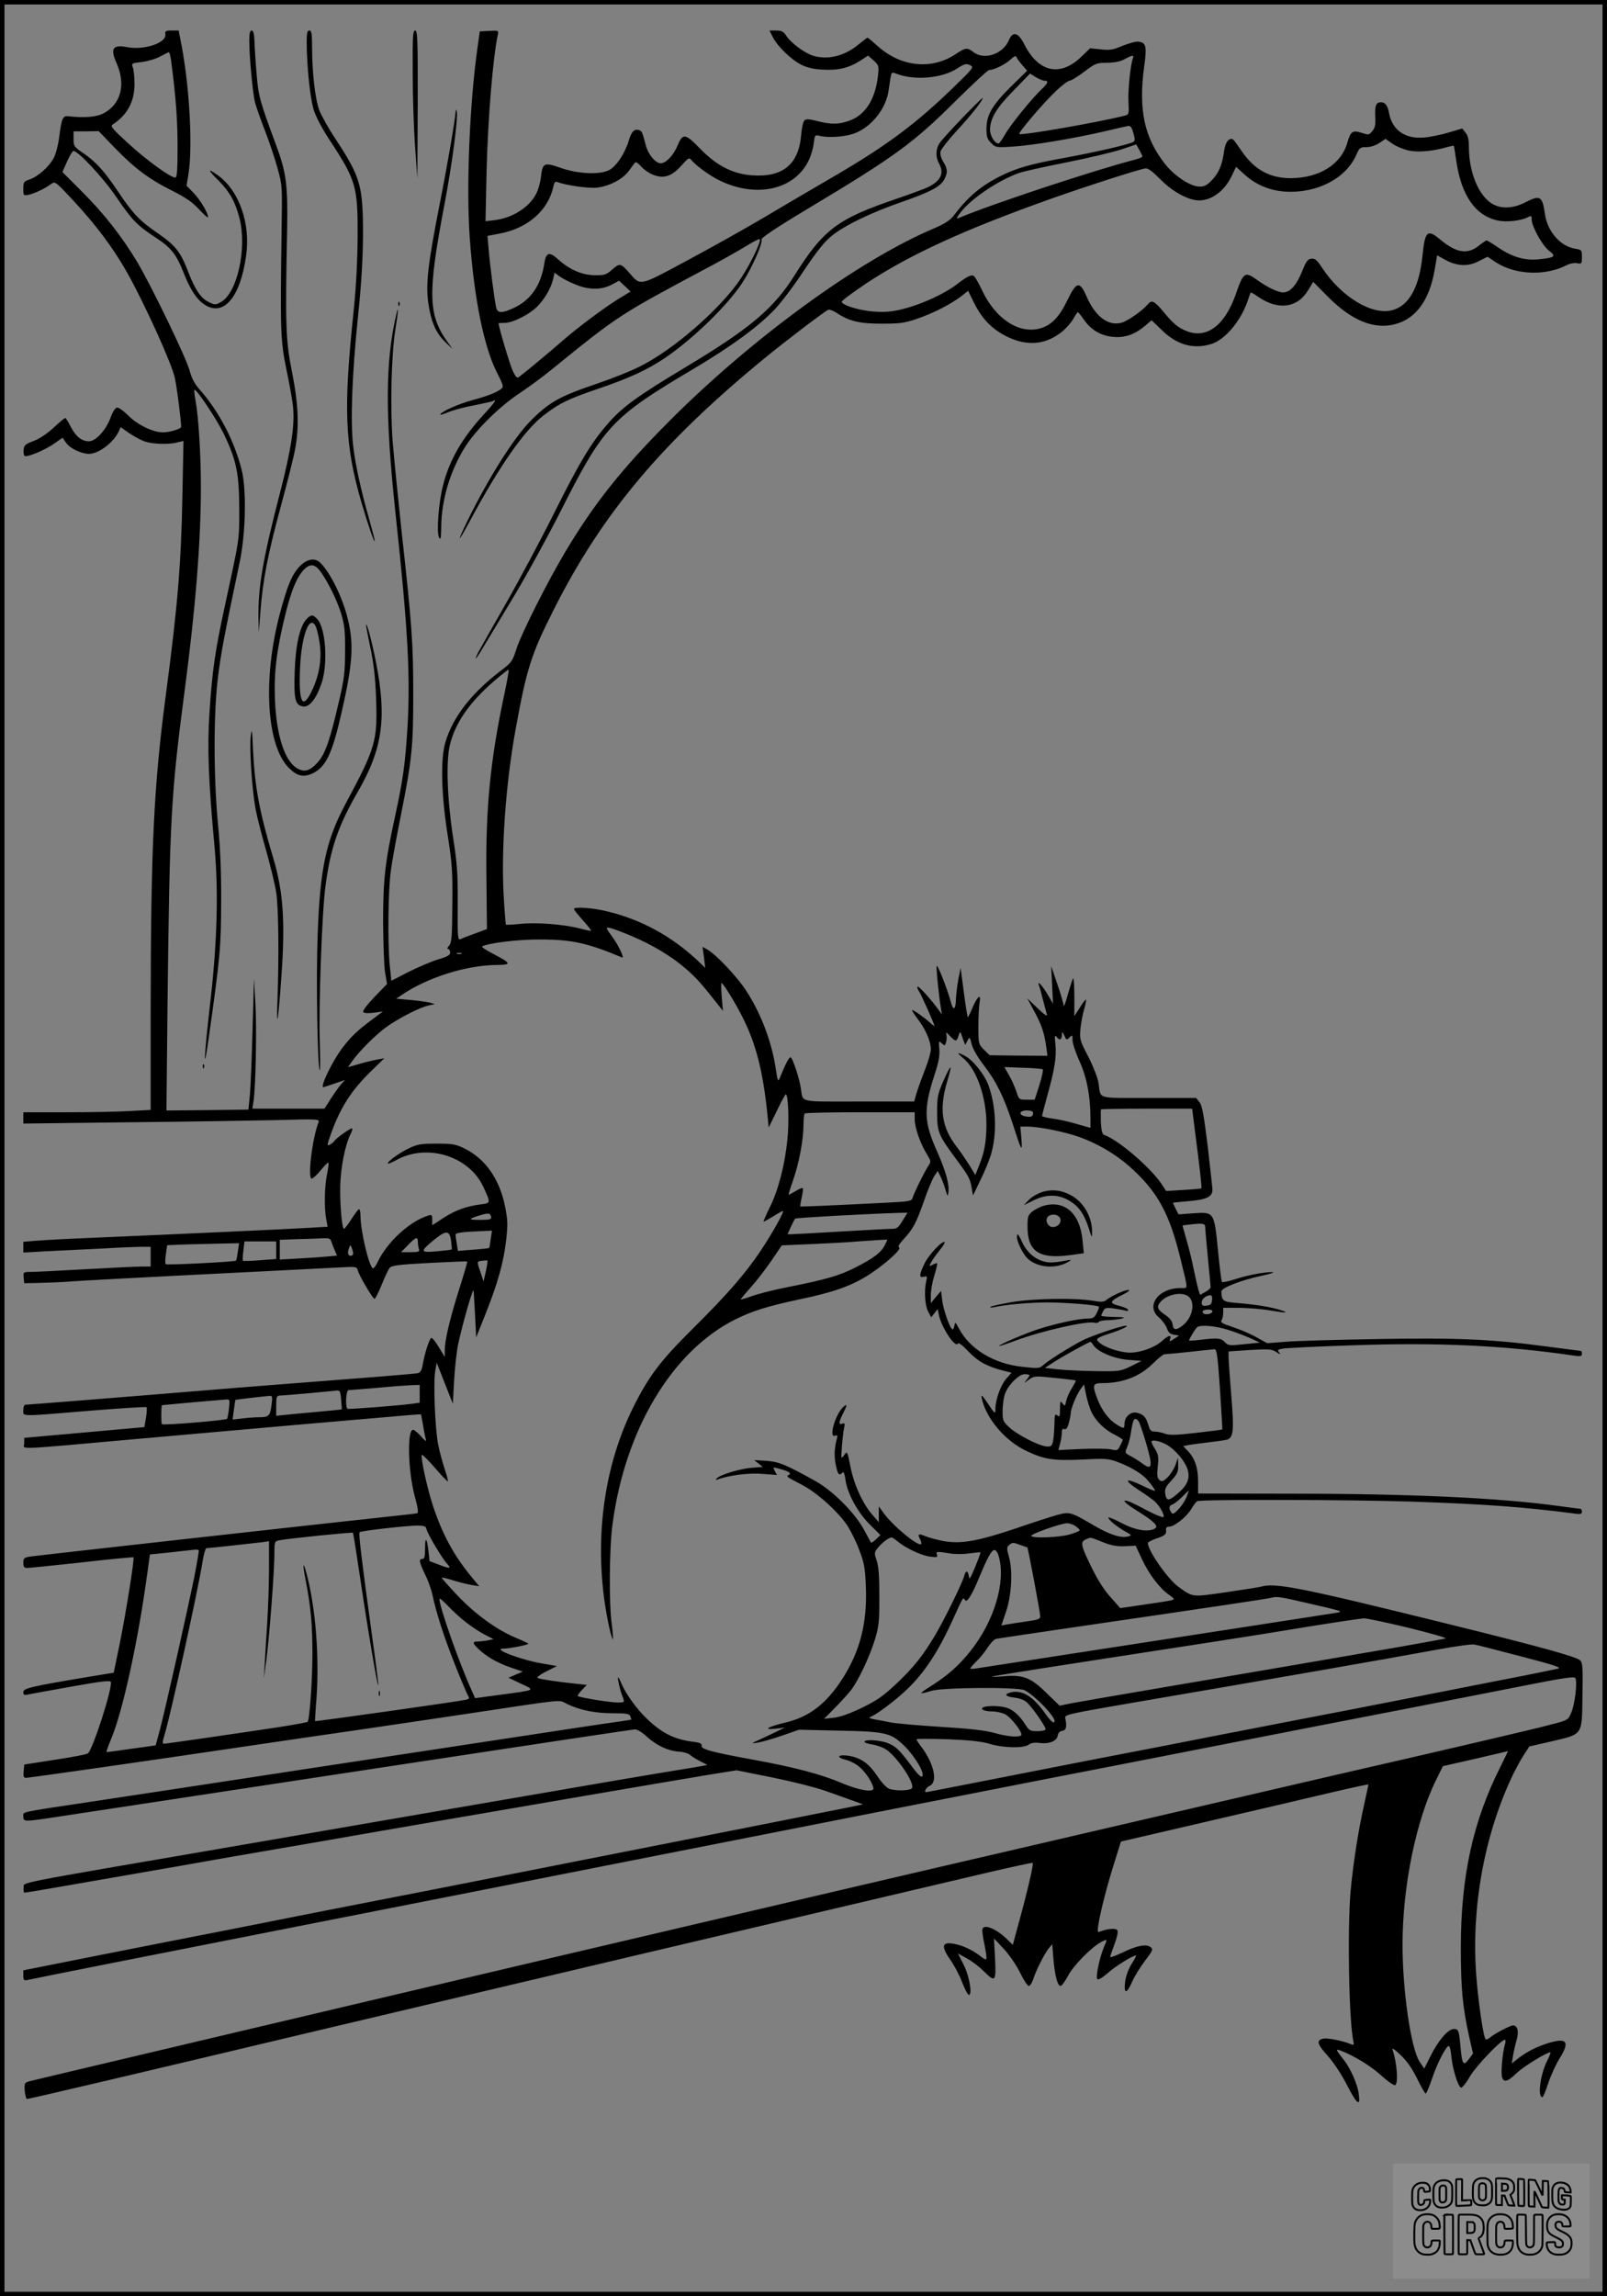 <?xml version="1.0" encoding="UTF-8"?>
<svg xmlns="http://www.w3.org/2000/svg" version="1.0" width="896pt" height="1280pt" viewBox="0 0 896 1280" preserveAspectRatio="xMidYMid meet">
  <rect x="0" y="0" width="896" height="1280" fill="#808080" stroke="none"/>
  <g transform="translate(0.00 0.00) scale(1)">
    <g transform="translate(0,1280) scale(0.1,-0.1)" fill="#000000" stroke="none">
      <path d="M922 12608 c7 -47 -119 -89 -212 -71 -81 16 -97 -7 -60 -89 53 -120 24 -229 -73 -280 -40 -21 -109 -26 -196 -16 -30 4 -37 -10 -50 -109 -5 -45 -19 -99 -30 -121 -25 -49 -88 -106 -135 -122 -33 -11 -36 -14 -36 -52 0 -39 0 -40 33 -33 33 8 86 33 123 60 21 15 25 12 120 -90 127 -136 226 -268 302 -403 98 -174 251 -512 267 -589 12 -57 35 -238 35 -272 0 -12 -63 -31 -102 -31 -54 0 -140 41 -191 92 -27 27 -56 48 -65 46 -10 -2 -25 -26 -36 -57 -24 -67 -82 -131 -120 -131 -40 0 -74 27 -102 82 -13 26 -27 48 -30 48 -4 0 -33 -24 -65 -54 -36 -33 -79 -62 -111 -74 -44 -16 -54 -24 -56 -47 -2 -15 0 -31 5 -36 11 -11 117 33 169 71 l43 30 20 -29 c22 -31 85 -61 127 -61 54 0 138 63 167 127 l10 22 48 -34 c27 -18 66 -39 86 -46 45 -15 134 -18 182 -5 l34 8 -6 -308 c-7 -375 -26 -607 -92 -1105 -68 -512 -84 -851 -85 -1775 l0 -541 -112 -6 c-62 -4 -222 -7 -355 -7 l-243 0 0 -31 0 -32 573 7 c314 3 686 9 826 12 247 7 254 6 247 -12 -35 -89 -62 -314 -38 -314 6 0 28 20 49 45 20 25 40 45 43 45 4 0 1 -28 -6 -62 -15 -70 -17 -191 -5 -255 l8 -41 -101 -6 c-97 -6 -722 -35 -1216 -56 -129 -5 -268 -13 -307 -16 l-73 -6 0 -30 0 -30 123 7 c67 3 205 10 307 15 102 6 206 10 233 10 l47 0 0 -55 0 -55 -52 0 c-29 0 -170 -7 -313 -15 -143 -8 -279 -15 -303 -15 -42 0 -43 -1 -40 -32 l3 -31 90 2 c50 1 115 4 145 6 51 5 390 23 1130 60 162 8 339 17 392 20 94 5 97 5 103 -17 9 -32 84 -158 93 -158 5 0 22 35 40 78 17 43 37 85 44 94 11 14 49 19 222 28 114 6 210 10 211 8 2 -2 -19 -73 -46 -158 -53 -170 -79 -279 -79 -337 l0 -37 -33 54 c-17 29 -36 53 -42 52 -10 -1 -38 -87 -49 -154 -5 -28 -13 -39 -29 -43 -12 -2 -173 -16 -357 -30 -184 -14 -472 -37 -640 -50 -729 -60 -1173 -95 -1186 -95 -9 0 -14 -11 -14 -30 0 -37 -29 -37 368 -4 173 14 316 23 319 20 3 -3 2 -29 -3 -58 l-9 -53 -335 -30 -335 -30 0 -30 c0 -36 -78 -39 640 25 303 27 710 63 905 80 195 17 425 37 510 44 85 8 156 13 157 12 1 -1 6 -28 12 -61 5 -33 12 -69 16 -80 4 -13 -6 -6 -27 18 -18 20 -38 37 -45 37 -34 0 -28 -233 10 -373 17 -60 21 -90 13 -92 -6 -2 -58 -8 -116 -14 -392 -42 -1971 -218 -2037 -227 -39 -6 -43 -9 -43 -35 0 -23 4 -29 23 -29 12 0 149 14 305 31 155 18 284 30 286 28 7 -6 -42 -310 -77 -484 l-33 -159 -134 -22 c-330 -55 -370 -65 -370 -86 0 -16 5 -19 29 -13 15 3 124 23 242 44 167 30 215 35 217 25 9 -36 -98 -368 -127 -397 -6 -6 -88 -22 -183 -36 l-173 -27 -3 -37 c-3 -29 0 -37 13 -37 18 0 676 94 1195 171 184 27 474 70 643 94 170 25 456 67 635 94 552 83 493 77 543 53 72 -35 158 -52 255 -52 75 0 93 -3 98 -16 3 -9 6 -17 6 -19 0 -1 -24 -5 -52 -9 -29 -4 -154 -22 -278 -41 -124 -19 -538 -82 -920 -140 -382 -58 -798 -121 -925 -141 -289 -44 -472 -72 -850 -129 -399 -60 -365 -53 -365 -81 0 -30 2 -30 205 1 284 43 725 110 1967 299 670 102 1227 186 1239 186 12 0 42 -18 66 -41 54 -49 118 -79 178 -83 24 -1 52 -9 62 -18 10 -9 36 -25 58 -36 l39 -20 -29 -6 c-17 -3 -84 -15 -150 -25 -141 -23 -494 -83 -1095 -187 -530 -91 -886 -153 -1385 -239 -1252 -215 -1149 -195 -1153 -227 -2 -16 0 -28 5 -28 5 0 74 11 153 25 80 14 287 50 460 80 173 30 392 68 485 85 94 16 339 59 545 94 206 36 481 84 610 106 428 74 1402 241 1561 267 l156 25 204 -41 c112 -23 242 -56 289 -73 47 -16 114 -41 149 -53 l63 -23 -53 -11 c-262 -53 -1868 -370 -2254 -446 -269 -53 -569 -111 -665 -130 -96 -19 -335 -66 -530 -105 -195 -38 -541 -106 -768 -151 l-412 -82 0 -29 c0 -26 3 -29 23 -25 28 7 744 149 1522 302 325 64 1260 248 2080 410 820 162 1747 344 2060 405 314 61 786 153 1050 205 264 52 701 137 970 189 270 53 591 115 715 140 167 33 227 41 233 33 13 -19 -2 -146 -22 -193 -21 -46 -10 -41 -176 -83 -85 -21 -579 -137 -860 -201 -155 -35 -687 -159 -1665 -386 -201 -47 -421 -98 -490 -114 -275 -63 -1565 -365 -2505 -586 -385 -91 -842 -198 -1015 -239 -173 -41 -497 -117 -720 -170 -223 -53 -567 -134 -765 -181 -198 -47 -376 -89 -395 -94 -34 -9 -35 -10 -32 -55 2 -25 8 -45 13 -45 12 0 612 141 1569 369 162 38 468 111 680 161 212 50 450 106 530 125 218 52 1037 245 1740 410 344 81 728 171 854 201 126 29 231 52 234 50 6 -6 -30 -160 -75 -324 l-36 -133 -36 35 c-58 55 -124 82 -133 54 -3 -7 1 -40 8 -73 7 -33 13 -70 14 -82 0 -22 -2 -21 -46 12 -25 19 -70 42 -100 51 -100 29 -116 6 -55 -81 22 -31 52 -88 66 -126 15 -38 31 -69 37 -69 21 0 2 109 -30 170 l-31 61 49 -27 c28 -15 70 -47 94 -71 66 -65 70 -61 64 70 l-6 112 57 -61 c31 -34 71 -93 90 -133 19 -39 40 -71 47 -71 7 0 18 17 25 38 16 50 62 141 86 171 l20 24 6 -79 c8 -94 23 -154 40 -154 7 0 25 25 41 55 29 57 133 163 186 190 35 18 35 18 15 -29 -25 -59 -47 -168 -37 -178 6 -6 29 8 61 36 43 38 137 96 155 96 3 0 -8 -22 -25 -48 -18 -29 -32 -68 -36 -100 -8 -69 9 -68 39 1 12 28 45 81 71 116 46 60 48 66 31 78 -25 18 -75 8 -156 -31 -38 -18 -68 -29 -68 -24 0 4 11 36 24 71 14 37 21 69 16 77 -8 13 -53 10 -94 -6 -17 -7 -18 -4 -12 37 10 67 49 221 90 349 l36 115 332 77 c183 43 410 95 503 117 94 22 254 60 358 84 103 24 187 42 187 40 0 -2 -11 -52 -24 -111 -33 -145 -63 -342 -76 -487 -18 -218 -9 -722 16 -834 4 -20 2 -22 -13 -16 -44 19 -134 37 -157 31 -38 -10 -32 -31 29 -98 32 -36 76 -103 105 -160 56 -109 76 -124 66 -51 -7 56 -47 145 -85 193 -45 57 -46 61 -15 49 72 -27 165 -84 224 -137 36 -33 71 -57 78 -55 20 7 11 127 -14 198 -4 12 14 0 45 -30 36 -34 65 -76 93 -133 22 -45 43 -82 47 -82 4 0 20 37 35 82 29 88 83 191 95 183 5 -2 11 -31 14 -64 7 -68 37 -163 53 -168 6 -2 29 26 50 63 35 59 173 204 195 204 4 0 4 -13 -1 -29 -13 -47 -23 -157 -15 -180 10 -31 30 -26 81 23 39 37 167 116 188 116 4 0 -5 -22 -18 -48 -38 -75 -55 -202 -26 -202 4 0 19 36 33 80 15 44 43 105 62 135 58 92 43 117 -54 89 -68 -20 -124 -48 -174 -86 l-38 -30 7 43 c4 24 13 64 20 88 14 47 5 81 -20 81 -16 0 -105 -47 -129 -68 -9 -8 -20 -12 -24 -9 -13 14 -43 222 -53 369 -25 369 44 754 193 1079 19 42 50 100 69 130 l35 54 122 28 c179 42 171 31 174 255 3 156 1 185 -13 197 -24 21 -214 74 -745 205 -809 200 -954 229 -1033 206 -10 -3 -97 -17 -194 -31 -195 -28 -185 -30 -269 31 -58 42 -169 201 -169 243 0 5 23 17 50 26 47 16 55 23 51 52 -1 7 7 13 17 13 29 0 96 53 123 97 12 21 28 41 33 45 16 11 855 9 1191 -2 416 -14 628 -30 908 -66 39 -6 47 -4 47 10 0 9 -4 16 -10 16 -5 0 -58 7 -117 15 -334 46 -829 69 -1495 69 l-518 1 0 68 c0 75 -18 128 -57 169 l-26 27 24 5 c13 3 65 10 116 16 51 6 99 13 107 16 33 13 37 53 21 244 -8 101 -15 199 -15 216 l0 31 119 8 c106 6 122 5 148 -12 22 -14 26 -14 15 -2 -11 14 -8 17 23 22 20 3 193 12 384 18 471 17 845 0 1234 -57 40 -6 47 -4 47 10 0 9 -3 16 -6 16 -3 0 -87 11 -187 24 -304 41 -499 50 -947 42 -223 -4 -452 -10 -510 -15 l-105 -8 -63 35 c-35 19 -94 44 -132 56 -55 18 -67 25 -59 37 5 7 9 26 9 42 l0 27 93 0 c50 -1 128 -7 172 -15 85 -15 107 -14 53 3 -50 16 -134 30 -230 38 -91 7 -97 12 -98 65 0 21 111 64 230 89 47 10 71 19 54 19 -44 1 -140 -17 -212 -41 -35 -11 -66 -17 -69 -14 -3 3 -13 82 -22 175 -21 216 -21 216 -138 208 l-82 -6 -16 31 c-8 17 -15 32 -15 33 0 2 41 6 91 10 95 8 129 24 129 63 0 9 -12 117 -26 240 -22 177 -31 229 -46 248 l-19 24 -264 0 c-296 0 -267 -9 -280 83 -4 27 -28 89 -56 145 -49 93 -50 99 -45 158 4 34 13 84 21 110 8 26 12 50 10 52 -2 2 -18 -17 -34 -44 l-31 -48 0 109 c0 59 -3 105 -7 102 -3 -4 -16 -44 -29 -89 -12 -46 -23 -74 -24 -63 0 11 -16 65 -35 120 l-34 100 5 -105 5 -105 -30 52 c-31 52 -61 83 -48 49 4 -9 14 -45 22 -79 9 -34 19 -71 22 -82 3 -13 -15 0 -52 35 l-57 55 40 -75 c41 -76 55 -119 66 -200 l6 -45 -161 1 -161 2 -32 31 c-30 31 -31 33 -31 129 0 53 3 114 7 135 9 52 -12 35 -41 -33 -12 -28 -23 -50 -25 -50 -2 0 -12 62 -22 138 l-18 137 -13 -65 c-6 -36 -12 -83 -13 -105 -1 -64 -15 -74 -29 -19 -17 65 -72 207 -78 200 -5 -5 12 -173 24 -241 l5 -30 -18 25 c-38 53 -107 130 -116 130 -6 0 -4 -10 4 -22 15 -22 88 -187 88 -197 0 -2 -12 7 -27 21 -32 28 -88 68 -97 68 -4 0 11 -24 33 -53 43 -57 71 -122 71 -167 0 -16 -15 -68 -34 -116 -19 -49 -40 -108 -47 -131 l-12 -43 -308 0 c-344 0 -310 -8 -324 75 -8 54 -44 163 -56 171 -8 5 -27 -30 -64 -121 -6 -15 -10 -6 -17 40 -21 156 -81 319 -166 450 -50 79 -173 209 -221 234 l-24 13 8 -58 7 -59 -48 46 c-144 133 -311 224 -499 269 -80 20 -185 27 -185 13 1 -5 23 -33 50 -63 27 -30 47 -56 46 -58 -2 -2 -31 4 -65 13 -89 23 -245 35 -331 25 -41 -4 -77 -6 -79 -4 -2 2 -8 77 -13 166 -14 259 12 619 66 918 62 342 87 422 215 675 271 536 602 929 1176 1400 105 86 318 249 352 268 6 4 28 -4 48 -17 68 -46 130 -61 255 -60 98 0 127 4 195 28 89 30 191 83 246 126 l37 29 31 -63 c45 -92 100 -149 183 -191 115 -57 219 -48 313 29 22 19 49 50 60 70 11 20 22 36 25 36 3 -1 17 -18 32 -40 41 -60 99 -93 168 -98 65 -5 118 14 178 65 l33 28 58 -56 c83 -81 174 -107 273 -77 80 24 170 133 208 251 6 20 13 37 15 37 2 0 21 -11 41 -25 113 -77 220 -61 279 40 l27 44 82 -83 c134 -135 262 -186 381 -151 111 32 184 133 213 295 l15 87 43 -24 c66 -37 129 -40 188 -9 l50 25 45 -30 c108 -71 276 -79 396 -17 17 9 42 14 58 11 26 -5 27 -4 27 35 0 38 -1 40 -38 46 -82 13 -155 97 -168 193 -14 99 -26 108 -106 67 -78 -41 -153 -40 -205 2 -68 55 -113 176 -113 305 0 40 -5 63 -19 80 l-18 23 -74 -22 c-41 -12 -101 -25 -135 -28 -107 -11 -181 39 -199 135 -8 43 -21 61 -46 61 -27 0 -34 -19 -31 -81 2 -43 -1 -61 -16 -79 -19 -23 -21 -23 -61 -10 -50 16 -61 8 -79 -56 -34 -119 -154 -195 -312 -197 -119 -1 -206 47 -277 151 -21 31 -42 60 -47 64 -21 14 -43 -12 -50 -58 -11 -81 -29 -126 -67 -166 -28 -30 -43 -38 -70 -38 -50 0 -135 55 -190 122 -119 149 -153 306 -119 551 15 109 10 130 -32 135 -14 2 -54 -9 -89 -23 -54 -23 -72 -26 -122 -20 l-59 6 -52 -50 c-118 -111 -237 -83 -316 74 -33 65 -64 73 -85 21 -33 -78 -138 -113 -198 -66 -33 26 -44 25 -96 -10 -135 -91 -307 -74 -437 43 -29 26 -54 47 -57 47 -3 0 -26 -18 -53 -40 -78 -64 -174 -86 -255 -59 -46 16 -120 71 -144 108 -16 26 -27 31 -58 31 l-37 0 19 -37 c26 -52 102 -125 159 -154 33 -16 69 -25 120 -27 85 -5 144 9 207 49 l45 29 31 -27 c29 -27 30 -30 24 -88 -16 -132 -72 -218 -163 -249 -57 -20 -98 -20 -174 -1 -42 11 -63 13 -72 5 -7 -5 -16 -42 -19 -82 -14 -165 -103 -238 -276 -225 -106 8 -195 54 -285 146 -86 89 -99 91 -130 16 -22 -52 -64 -95 -92 -95 -29 0 -71 50 -84 103 -19 71 -20 75 -35 81 -28 10 -44 -6 -59 -57 -21 -70 -68 -142 -108 -164 -52 -28 -173 -23 -271 11 -93 33 -102 29 -111 -50 -3 -30 -15 -72 -26 -93 -38 -76 -133 -136 -232 -148 l-51 -6 6 279 c7 293 36 641 63 762 4 22 2 23 -48 20 l-53 -3 -12 -85 c-45 -317 -64 -782 -44 -1065 24 -336 79 -609 151 -750 38 -75 39 -81 23 -94 -28 -20 -73 -38 -158 -61 -77 -21 -168 -61 -180 -79 -3 -6 15 -1 40 10 25 11 90 29 145 39 55 11 105 22 110 25 24 15 6 -12 -47 -69 -124 -134 -197 -258 -233 -402 -25 -97 -37 -263 -22 -290 9 -15 11 -5 12 52 0 157 51 324 136 457 62 96 188 220 302 296 51 34 130 92 175 129 376 305 376 305 867 567 80 42 178 98 218 122 40 25 75 43 78 40 10 -10 -49 -133 -104 -217 -110 -167 -375 -399 -565 -493 -51 -26 -157 -68 -237 -95 -209 -71 -264 -101 -368 -204 -100 -99 -259 -354 -379 -610 -38 -81 -17 -53 38 50 161 300 301 502 408 585 89 69 136 92 306 150 171 58 273 105 370 170 155 104 351 294 434 421 54 83 115 221 107 241 -3 9 80 65 257 171 492 295 590 367 830 606 93 92 175 168 183 168 26 0 89 31 118 58 21 20 30 23 34 13 2 -7 17 -27 32 -44 l27 -31 -92 -90 c-104 -104 -135 -157 -135 -235 0 -43 5 -57 26 -78 25 -25 28 -26 122 -20 110 7 331 44 502 83 63 15 124 29 136 31 17 4 23 -3 33 -38 10 -34 10 -43 0 -50 -23 -14 -210 -57 -384 -89 -189 -34 -269 -57 -358 -102 -106 -53 -179 -114 -255 -214 -25 -33 -50 -49 -119 -79 -415 -176 -1012 -611 -1473 -1074 -264 -265 -416 -456 -577 -725 -103 -173 -245 -455 -274 -544 -22 -69 -26 -75 -95 -127 -157 -121 -259 -253 -300 -390 -29 -93 -24 -295 12 -520 25 -160 28 -203 26 -389 -1 -180 -4 -211 -18 -227 -10 -11 -12 -19 -6 -19 7 0 12 -9 12 -19 0 -15 -15 -24 -71 -40 -38 -12 -112 -44 -164 -70 l-93 -48 -9 86 c-12 126 -9 422 6 526 6 50 32 189 56 310 62 311 69 383 69 675 0 283 -7 385 -64 900 -21 195 -44 426 -51 513 -14 187 -7 480 15 617 17 104 19 148 5 85 -61 -260 -62 -564 -4 -1105 69 -638 84 -911 67 -1192 -13 -209 -25 -296 -71 -506 -55 -253 -65 -348 -65 -582 1 -118 5 -244 11 -280 l11 -65 -70 -72 c-39 -41 -67 -77 -63 -84 5 -7 25 -8 59 -4 l51 7 -60 -45 c-80 -59 -115 -93 -159 -149 -57 -71 -134 -228 -113 -228 2 0 30 9 62 20 l59 20 -21 -22 c-11 -13 -37 -49 -57 -80 l-37 -58 -201 0 -201 0 6 38 c13 80 19 414 11 547 l-8 140 -8 -285 c-4 -157 -11 -321 -15 -365 l-8 -80 -229 -3 -228 -2 6 592 c12 1044 19 1165 96 1753 61 462 90 830 90 1131 0 177 -13 389 -30 483 -6 30 -8 56 -6 58 9 9 122 -160 162 -242 72 -149 87 -221 88 -420 0 -182 3 -157 -83 -555 -52 -240 -68 -351 -83 -581 -13 -200 -6 -377 28 -749 23 -252 15 -539 -26 -888 -33 -287 -37 -396 -7 -182 65 458 69 510 70 760 1 170 -5 305 -18 440 -24 258 -25 600 -1 805 16 135 35 237 123 655 33 159 38 403 10 512 -40 160 -127 327 -235 448 -28 32 -44 63 -55 105 -18 68 -209 464 -291 603 -84 141 -189 275 -310 395 l-108 108 25 57 c14 31 30 58 35 60 22 7 165 -145 241 -257 87 -128 115 -157 223 -228 83 -54 113 -94 152 -194 36 -92 72 -147 115 -176 106 -71 200 37 233 270 26 180 -38 363 -156 449 -61 44 -60 33 3 -29 62 -63 92 -116 116 -208 43 -167 -11 -415 -102 -468 -31 -17 -34 -18 -68 -1 -45 21 -76 67 -115 167 -43 113 -72 149 -169 216 -102 70 -137 106 -222 232 -76 114 -123 166 -194 215 -52 35 -55 40 -55 79 l0 43 70 0 70 1 88 -91 c111 -115 192 -176 320 -240 79 -40 115 -65 153 -106 27 -29 49 -49 49 -42 0 23 -44 97 -81 135 l-39 40 10 60 c25 150 8 473 -36 713 l-18 92 -38 0 c-35 0 -39 -3 -36 -22z m32 -145 c27 -207 36 -332 36 -480 0 -136 -3 -173 -13 -173 -26 0 -160 97 -261 190 -86 78 -102 97 -89 105 82 53 123 128 123 226 0 37 -4 79 -9 92 -9 24 -8 25 48 31 32 4 78 17 102 30 24 13 47 24 50 25 4 0 9 -20 13 -46z m5363 13 c-14 -35 -29 -183 -25 -245 3 -68 3 -70 -22 -76 -146 -37 -577 -112 -587 -102 -7 7 136 175 205 240 33 31 67 57 76 57 8 0 45 23 81 50 62 47 69 50 128 50 42 1 74 7 97 20 42 23 54 25 47 6z m-1009 -171 c-204 -197 -366 -318 -663 -491 -110 -64 -286 -167 -390 -229 -105 -62 -298 -170 -429 -240 -266 -143 -253 -140 -318 -65 -47 53 -53 54 -94 18 -34 -30 -43 -33 -98 -32 -70 0 -141 31 -205 89 -48 44 -67 38 -76 -23 -18 -121 -75 -204 -169 -248 -69 -32 -93 -31 -100 4 -10 46 -34 232 -41 317 l-7 80 68 13 c156 29 270 129 299 260 5 26 11 32 23 27 47 -18 172 -36 220 -31 70 8 144 47 178 93 15 21 31 42 35 47 5 5 19 -5 33 -21 14 -17 44 -38 67 -47 59 -24 106 -9 159 52 36 40 43 45 53 32 22 -29 102 -88 155 -114 206 -103 424 -55 502 112 12 24 24 66 27 93 6 47 7 48 32 42 45 -12 134 -7 188 11 96 32 181 134 197 239 3 20 8 53 11 72 6 33 7 34 33 24 100 -39 255 -26 340 30 39 25 49 28 70 18 24 -11 22 -14 -100 -132z m516 45 c24 0 20 -13 -15 -46 -56 -53 -176 -201 -205 -253 -16 -28 -32 -51 -36 -51 -22 0 -48 43 -48 78 1 62 35 120 132 218 l91 94 32 -20 c18 -11 40 -20 49 -20z m2035 -390 c53 -10 134 -2 210 20 19 5 36 9 37 7 1 -1 7 -37 13 -79 27 -195 106 -310 231 -337 51 -11 131 -2 170 19 17 9 20 7 20 -13 0 -39 59 -145 96 -174 42 -32 34 -39 -52 -48 -80 -9 -151 11 -230 65 -32 22 -62 40 -65 40 -3 0 -23 -13 -44 -30 -63 -50 -125 -40 -214 34 -73 61 -86 49 -100 -91 -18 -175 -75 -277 -168 -302 -112 -30 -282 72 -390 234 -30 46 -41 55 -61 53 -21 -2 -30 -15 -53 -73 -31 -76 -66 -115 -105 -115 -29 0 -89 29 -147 71 -65 47 -75 41 -116 -79 -61 -175 -162 -252 -274 -208 -49 19 -76 42 -135 114 -47 55 -61 62 -83 35 -29 -35 -112 -93 -146 -102 -73 -20 -146 34 -194 145 -39 89 -57 86 -108 -20 -45 -94 -90 -140 -153 -157 -119 -32 -250 56 -324 216 -19 40 -39 75 -46 78 -16 6 -39 -6 -97 -51 -66 -50 -192 -108 -291 -133 -65 -17 -103 -20 -165 -16 -78 5 -176 34 -182 54 -2 6 63 54 144 108 243 159 542 296 1023 467 192 68 486 163 525 169 15 3 39 -15 81 -57 59 -61 131 -105 191 -118 77 -17 163 36 209 130 l26 54 45 -41 c63 -58 141 -91 228 -97 177 -11 338 72 397 204 18 41 22 44 57 44 23 0 51 9 72 23 l34 23 40 -28 c22 -15 64 -32 94 -38z m-1489 -32 c0 -4 -19 -12 -42 -18 -225 -58 -797 -247 -982 -325 -16 -7 -14 -1 9 30 60 78 208 178 327 221 24 8 143 35 265 59 122 24 259 57 305 72 l83 28 17 -30 c9 -16 17 -33 18 -37z m-3161 -714 c74 -31 144 -31 201 -1 l42 22 32 -30 32 -30 -69 -42 c-82 -51 -229 -161 -310 -232 -52 -46 -197 -167 -239 -199 -15 -12 -19 -9 -38 28 -15 30 -79 244 -80 268 0 1 15 2 33 2 48 0 147 51 189 98 42 46 72 101 83 150 l7 32 30 -22 c17 -12 56 -32 87 -44z m-393 -2265 c-82 -380 -109 -650 -104 -1041 l3 -287 -65 -24 c-36 -13 -73 -27 -82 -32 -16 -6 -17 7 -16 192 1 172 -2 222 -27 383 -32 213 -39 419 -16 510 31 123 108 234 246 354 43 37 79 65 81 63 2 -2 -7 -55 -20 -118z m704 -1366 c116 -49 225 -114 304 -183 59 -51 88 -84 184 -206 l23 -29 -7 78 c-3 42 -4 77 -1 77 9 0 77 -110 117 -190 75 -148 114 -302 138 -535 l8 -80 45 92 c24 51 47 92 50 93 14 1 20 -151 9 -253 -14 -142 -51 -284 -99 -379 -21 -43 -36 -78 -33 -78 2 0 27 14 54 30 26 17 51 30 53 30 11 0 -58 -123 -123 -221 -89 -132 -185 -243 -388 -444 -174 -173 -238 -258 -325 -433 -176 -355 -224 -799 -133 -1220 9 -40 18 -71 21 -69 2 3 0 40 -6 82 -16 112 -14 425 4 557 69 527 331 965 682 1142 96 48 183 75 356 112 201 42 298 77 399 143 88 58 178 140 161 147 -8 4 0 19 24 45 54 58 72 93 114 212 20 59 46 121 57 139 l20 31 15 -29 c8 -16 21 -49 28 -74 12 -41 13 -42 17 -17 6 46 -15 119 -62 226 -75 166 -78 236 -16 428 24 73 31 110 27 146 -4 45 -3 47 14 31 17 -15 18 -15 25 10 3 14 3 34 0 43 -4 11 3 7 18 -9 14 -16 29 -28 34 -28 6 0 13 12 17 28 5 18 9 22 13 12 3 -8 9 -26 14 -40 l10 -25 12 24 c13 23 13 22 24 -21 7 -26 33 -72 66 -114 69 -89 113 -178 161 -324 51 -159 56 -168 50 -87 l-6 67 39 0 c65 0 205 -28 290 -58 98 -35 198 -93 276 -161 159 -140 227 -263 290 -526 42 -172 42 -155 -3 -155 -123 0 -196 -101 -118 -165 17 -15 37 -42 43 -59 8 -23 18 -32 39 -36 l29 -5 -29 -19 c-22 -15 -27 -15 -22 -3 11 29 -6 26 -44 -8 -40 -36 -119 -65 -179 -65 -50 0 -132 26 -164 51 -33 26 -29 29 64 60 56 18 97 39 78 39 -26 0 -195 -57 -243 -82 -73 -38 -192 -113 -220 -139 -19 -17 -28 -18 -115 -8 -158 17 -292 98 -353 213 -19 36 -22 38 -25 19 -2 -13 -7 -23 -11 -23 -13 0 -52 110 -58 164 l-6 50 -29 -34 -28 -34 0 46 c0 25 9 75 20 109 10 35 18 65 15 67 -2 2 -13 -2 -25 -8 -20 -11 -21 -10 -9 12 6 13 27 42 46 66 20 24 33 45 30 48 -11 12 -92 -74 -113 -121 -30 -63 -30 -79 -3 -72 18 5 20 2 13 -26 -12 -53 -7 -133 11 -168 l17 -32 18 23 18 23 7 -34 c15 -69 90 -183 105 -159 5 8 26 -8 59 -43 53 -56 106 -85 194 -107 l47 -12 -30 -34 c-31 -36 -60 -117 -60 -168 0 -30 -2 -29 -41 29 -34 50 -40 55 -35 30 24 -112 131 -238 249 -293 100 -48 152 -55 311 -48 131 7 146 6 201 -15 56 -21 109 -50 145 -81 20 -17 60 -69 60 -78 0 -3 -31 9 -69 28 -96 47 -111 35 -26 -21 39 -25 79 -54 91 -64 28 -24 60 -80 51 -90 -4 -3 -42 12 -85 34 -42 23 -89 46 -104 52 -52 19 -29 -7 46 -53 91 -57 117 -83 96 -96 -35 -22 -108 -11 -184 29 -42 22 -76 36 -76 32 0 -13 43 -48 89 -75 43 -24 44 -25 19 -31 -39 -10 -105 12 -193 64 -124 73 -132 75 -201 56 -33 -9 -138 -43 -234 -76 -209 -70 -300 -86 -396 -70 -37 7 -83 19 -102 27 -41 17 -48 14 -32 -16 6 -12 9 -24 6 -27 -15 -16 -155 99 -208 171 l-28 39 0 -44 0 -44 -35 40 c-55 63 -104 170 -123 269 -18 89 -18 89 -35 65 -18 -24 -18 -23 -13 46 3 39 8 85 12 103 6 27 4 31 -10 26 -21 -8 -20 8 4 56 24 47 25 57 4 39 -45 -37 -86 -177 -48 -162 12 5 15 1 11 -13 -15 -54 -17 -101 -7 -150 12 -55 18 -62 37 -43 7 7 12 -4 17 -39 10 -76 68 -183 136 -250 l59 -59 -24 -23 c-14 -13 -27 -22 -28 -19 -2 2 -19 33 -38 69 -50 94 -174 220 -274 275 -165 92 -203 107 -273 112 l-67 4 24 -19 24 -19 -64 -5 c-66 -6 -175 -39 -193 -59 -8 -9 -6 -10 9 -5 62 23 175 37 248 30 l79 -6 -12 22 c-11 21 -11 22 13 16 59 -15 82 -27 67 -36 -18 -11 -20 -9 70 -56 86 -45 201 -148 256 -230 19 -31 50 -92 66 -137 27 -71 32 -99 36 -208 7 -200 -34 -357 -133 -510 -89 -137 -183 -209 -312 -240 -102 -24 -135 -44 -58 -35 l50 6 -40 -20 c-22 -11 -65 -31 -95 -45 -54 -24 -54 -25 -15 -19 22 4 83 21 135 39 l95 33 220 -5 c264 -5 293 -12 368 -86 60 -59 115 -153 99 -169 -7 -7 -28 14 -64 64 -67 88 -85 106 -135 124 -43 15 -123 19 -123 5 0 -5 19 -12 43 -15 23 -4 57 -15 74 -26 59 -35 161 -184 149 -216 -6 -16 -91 -19 -129 -5 -14 6 -42 35 -62 66 -47 70 -87 101 -148 115 -66 14 -97 -3 -33 -19 25 -6 62 -25 81 -43 34 -29 75 -94 75 -118 0 -23 -84 -9 -177 31 -116 49 -263 88 -488 129 -241 44 -296 59 -293 79 2 12 -9 17 -48 22 -104 13 -174 48 -257 128 -55 52 -117 138 -141 194 -8 20 -17 37 -19 37 -6 0 9 -69 23 -104 14 -37 15 -36 -29 -36 -41 0 -212 28 -220 36 -2 2 8 17 23 33 l28 29 -58 6 c-104 11 -206 26 -217 33 -5 3 16 20 49 36 l59 30 -80 14 c-117 19 -285 83 -219 83 33 0 145 22 140 28 -3 3 -35 18 -71 33 -107 45 -225 131 -324 235 -50 53 -90 98 -88 100 1 2 30 -5 62 -15 33 -10 80 -22 103 -26 l44 -7 -48 58 c-96 118 -157 232 -209 387 -32 97 -70 268 -63 287 2 4 34 -27 72 -71 38 -44 70 -78 73 -76 2 3 -5 32 -17 66 -11 34 -28 94 -36 134 -18 83 -29 351 -17 416 l8 45 45 -115 45 -114 7 129 c4 71 14 163 23 205 24 112 83 319 86 296 1 -11 4 -74 8 -140 l6 -120 52 130 c69 174 101 289 115 411 10 86 9 113 -5 184 -30 156 -110 270 -227 328 -49 24 -66 27 -155 27 -87 0 -107 -3 -155 -26 -53 -25 -125 -77 -117 -85 2 -3 24 7 48 20 170 94 403 22 483 -148 43 -94 44 -92 -16 -100 -78 -10 -139 -32 -207 -76 l-61 -40 0 31 c0 27 -3 30 -22 23 -103 -31 -229 -147 -282 -258 -9 -20 -21 -36 -26 -36 -20 0 -70 206 -70 293 0 20 -4 37 -8 37 -4 0 -23 -25 -42 -55 -19 -30 -38 -54 -42 -55 -11 0 -23 131 -21 238 2 103 28 234 59 293 8 16 11 29 6 29 -11 0 -88 -55 -97 -69 -3 -6 -15 -16 -25 -21 -18 -10 -18 -5 6 62 52 144 113 240 222 346 l75 73 -39 -7 c-22 -4 -67 -15 -102 -25 l-62 -18 21 30 c42 60 134 151 193 194 72 51 187 110 236 120 l35 8 -28 8 c-16 4 -65 11 -109 15 l-79 7 28 19 c143 98 359 167 530 169 88 1 86 8 -19 63 -37 19 -64 37 -60 40 31 19 203 40 322 39 179 0 264 -19 458 -100 16 -7 -18 65 -52 112 -41 56 -42 59 -10 51 16 -4 67 -23 114 -43z m-947 -100 c-7 -2 -19 -2 -25 0 -7 3 -2 5 12 5 14 0 19 -2 13 -5z m3390 -466 c16 16 17 15 17 -15 0 -18 18 -72 40 -120 40 -90 60 -193 60 -318 l0 -51 -78 22 c-42 13 -103 26 -135 30 -31 4 -57 11 -57 14 0 4 13 54 29 112 41 147 52 215 46 284 -6 53 -5 58 8 43 16 -20 27 -14 28 16 1 18 2 17 13 -6 11 -26 13 -27 29 -11z m-149 -178 c4 -3 -5 -43 -19 -88 l-26 -81 -44 0 c-43 0 -44 0 -59 48 -9 26 -27 67 -41 90 l-25 44 104 -4 c58 -1 107 -6 110 -9z m849 -346 c27 -209 39 -314 35 -317 -1 -2 -46 -6 -99 -9 l-97 -6 -25 38 c-60 91 -240 246 -319 274 -12 4 -17 21 -20 72 -1 37 -1 69 1 71 2 2 118 4 256 4 l252 0 16 -127z m-903 103 c0 -20 -11 -25 -43 -19 -40 8 -35 33 8 33 24 0 35 -5 35 -14z m-660 -36 c0 -45 32 -137 68 -194 23 -38 24 -41 8 -65 -23 -35 -82 -155 -88 -179 -5 -17 -19 -20 -144 -26 -311 -16 -479 -23 -482 -21 -1 1 2 24 8 50 6 26 9 50 6 52 -3 3 -20 -4 -39 -16 -19 -11 -37 -21 -39 -21 -3 0 8 37 24 81 33 94 58 227 58 309 0 31 3 60 7 63 3 4 143 7 310 7 l303 0 0 -40z m-2362 -543 c3 -14 -6 -17 -59 -17 -70 0 -71 4 -8 24 52 16 63 15 67 -7z m2294 -22 c-24 -39 -31 -45 -62 -45 -19 0 -147 -7 -285 -15 -137 -8 -260 -15 -272 -15 l-22 0 18 40 c10 22 21 43 24 47 6 5 391 26 574 32 l53 1 -28 -45z m1688 -37 c0 -13 7 -90 15 -173 8 -82 15 -154 15 -160 0 -5 -13 -18 -30 -27 l-29 -16 -10 31 c-5 18 -17 70 -26 115 -9 46 -27 119 -40 162 l-22 79 31 4 c82 10 96 8 96 -15z m-3984 -65 c-3 -25 -7 -48 -9 -50 -2 -1 -42 -6 -89 -9 l-85 -7 -6 39 c-4 22 -7 44 -7 51 0 11 32 16 159 21 l44 2 -7 -47z m-221 -9 c3 -25 5 -47 3 -49 -2 -2 -38 -6 -82 -10 -94 -9 -96 -2 -17 63 69 56 87 55 96 -4z m-669 -1 c3 -10 12 -32 19 -50 l14 -32 -52 -5 c-29 -3 -100 -8 -159 -11 l-108 -6 0 55 0 55 108 4 c59 1 122 4 140 5 24 1 34 -3 38 -15z m484 -7 c0 -13 3 -31 6 -40 5 -13 -3 -16 -47 -16 l-53 0 39 40 c45 46 55 49 55 16z m2604 -16 c-21 -42 -65 -75 -164 -125 -93 -47 -164 -67 -379 -110 -74 -14 -162 -37 -197 -49 -35 -13 -64 -21 -64 -19 0 3 25 32 55 66 31 34 82 100 115 148 l59 87 163 7 c90 4 208 10 263 15 55 4 114 8 132 9 l31 1 -14 -30z m-3394 -29 l0 -49 -91 -7 c-49 -4 -92 -5 -94 -3 -3 2 -2 28 2 56 l6 52 88 0 89 0 0 -49z m-214 -8 c-3 -25 -8 -48 -10 -50 -6 -7 -387 -26 -392 -20 -4 3 -3 28 1 56 l7 50 101 4 c56 1 146 4 201 5 l99 2 -7 -47z m643 -10 c1 -7 -6 -13 -14 -13 -16 0 -19 17 -8 46 6 16 7 16 14 -2 4 -10 8 -25 8 -31z m740 -99 l-13 -57 -11 34 c-28 80 -28 77 2 81 15 2 30 3 31 1 2 -1 -2 -27 -9 -59z m3921 -144 c36 -36 17 -117 -35 -158 -37 -29 -53 -28 -57 5 -2 18 -15 35 -38 51 -47 32 -53 46 -31 73 37 46 128 62 161 29z m128 -17 c-2 -22 -9 -29 -30 -31 -22 -3 -28 1 -28 17 0 20 24 40 48 41 9 0 12 -10 10 -27z m2 -62 c0 -13 -27 -21 -45 -15 -8 4 -12 10 -9 15 7 12 54 12 54 0z m91 -105 c41 -13 97 -35 124 -47 l50 -23 -88 -9 c-83 -9 -89 -8 -108 12 -21 23 -43 24 -141 12 -32 -4 -58 -5 -58 -3 0 9 36 67 45 74 20 15 104 7 176 -16z m-755 -84 c23 -37 115 -76 194 -82 l75 -6 -60 -30 c-59 -28 -63 -29 -200 -27 -77 1 -171 6 -209 10 l-70 8 45 29 c44 30 200 116 209 116 3 0 10 -8 16 -18z m706 -244 c8 -123 14 -224 13 -226 -2 -2 -67 -10 -145 -19 -111 -13 -150 -14 -174 -5 -18 7 -44 12 -58 12 -20 0 -27 7 -36 39 -14 44 -26 57 -64 66 -33 8 -68 -23 -68 -60 0 -30 -4 -31 -45 -5 -43 26 -83 80 -106 141 -30 78 -27 89 25 89 117 0 212 37 286 111 27 27 55 49 62 50 7 0 69 6 138 13 69 8 132 14 141 15 13 1 18 -32 31 -221z m-1062 75 c0 -3 -8 -15 -17 -26 -16 -18 -14 -18 13 2 30 21 33 22 145 10 63 -6 115 -13 117 -14 2 -2 -8 -20 -21 -42 -14 -21 -28 -53 -32 -71 -6 -31 -8 -32 -21 -15 -12 16 -13 13 -14 -31 0 -42 -2 -47 -15 -36 -13 11 -15 4 -16 -51 -1 -35 -4 -77 -8 -94 -6 -26 -11 -30 -36 -28 -42 3 -163 65 -207 106 -35 32 -38 39 -38 88 0 30 5 71 11 92 14 50 78 117 112 117 15 0 27 -3 27 -7z m-3400 -102 l0 -50 -42 -6 c-76 -10 -353 -32 -360 -28 -14 7 -9 103 5 104 6 0 80 6 162 13 83 8 169 14 193 15 l42 1 0 -49z m3748 -107 c25 -49 74 -96 130 -123 23 -12 42 -24 42 -27 0 -3 -7 -18 -15 -34 -13 -26 -17 -27 -52 -19 -21 4 -95 5 -165 2 l-127 -6 9 34 c6 19 10 46 10 61 0 20 4 26 14 22 10 -4 18 6 25 33 6 21 11 46 11 55 0 25 30 98 53 132 l21 29 12 -60 c7 -33 21 -78 32 -99z m-4186 74 c2 -29 4 -54 4 -54 -1 -1 -57 -7 -126 -13 -69 -6 -151 -14 -182 -17 l-58 -6 0 56 c0 51 2 56 23 57 12 0 85 6 162 13 77 7 147 14 157 15 13 1 17 -10 20 -51z m-388 -30 c-8 -61 -15 -68 -69 -68 -22 0 -64 -3 -94 -7 l-54 -6 7 54 c4 29 8 55 9 56 2 1 151 19 190 22 16 1 17 -5 11 -51z m-237 -18 c-3 -28 -8 -54 -11 -59 -5 -8 -350 -37 -363 -30 -5 3 -5 100 0 106 2 1 303 28 361 32 17 1 18 -4 13 -49z m5071 -72 c6 -7 25 -64 43 -125 38 -130 33 -152 -23 -110 -18 13 -47 32 -65 41 -31 16 -32 17 -19 48 8 18 17 53 21 78 12 82 20 95 43 68z m151 -128 c49 -25 108 -93 123 -142 14 -49 -1 -87 -55 -133 -50 -43 -63 -44 -70 -2 -4 27 2 39 34 74 33 36 39 49 38 85 l-1 43 -14 -41 c-8 -22 -28 -53 -44 -69 -25 -24 -32 -26 -45 -15 -13 11 -15 25 -10 75 6 52 4 67 -14 96 -12 19 -21 37 -21 42 0 13 40 7 79 -13z m116 -297 c-9 -21 -29 -51 -46 -68 -25 -25 -31 -28 -39 -15 -15 23 -12 38 8 44 10 4 33 22 52 41 19 19 35 35 37 35 2 0 -4 -17 -12 -37z m-620 -159 c14 -9 25 -20 25 -24 0 -4 -26 -15 -58 -24 -62 -17 -212 -22 -212 -7 0 11 164 69 198 70 12 1 34 -6 47 -15z m-3617 -18 c5 -25 88 -165 115 -193 25 -28 17 -29 -48 -4 l-50 19 -6 56 c-9 76 -19 83 -19 13 0 -44 -3 -57 -15 -57 -21 0 -19 -14 14 -84 17 -34 35 -84 41 -111 23 -109 65 -238 127 -395 36 -91 70 -170 75 -177 7 -9 3 -14 -14 -18 -39 -9 -838 -122 -841 -119 -1 2 1 38 4 81 21 229 5 503 -43 706 -25 108 -36 108 -14 0 29 -148 38 -248 38 -418 -1 -157 -16 -362 -27 -373 -3 -3 -74 -16 -157 -29 -272 -41 -631 -93 -644 -93 -9 0 -9 11 3 48 35 116 183 787 213 970 6 39 16 72 21 72 12 0 269 28 317 34 l32 5 0 -152 c0 -84 -5 -219 -10 -302 -5 -82 -12 -186 -14 -230 l-5 -80 14 100 c16 119 45 497 45 594 0 68 1 70 28 75 48 10 405 46 410 42 2 -3 19 -110 38 -238 43 -293 102 -640 103 -611 1 13 -15 134 -34 270 -56 408 -77 575 -70 582 8 8 279 39 330 37 31 -1 41 -5 43 -20z m2629 -70 c44 -36 128 -76 178 -83 39 -5 45 -4 39 11 -7 18 -2 19 71 7 28 -5 77 -5 110 0 32 4 60 7 62 6 1 -2 -12 -38 -30 -82 -26 -63 -33 -73 -35 -52 -4 34 -18 35 -26 2 -10 -38 -104 -230 -159 -325 -70 -118 -121 -183 -222 -278 -70 -66 -106 -91 -188 -131 -66 -32 -121 -52 -157 -56 l-55 -6 62 63 c35 35 74 79 89 98 43 58 102 184 131 277 24 79 26 103 26 243 0 112 -4 168 -15 201 -15 44 -14 46 11 76 24 28 57 52 73 53 3 0 19 -11 35 -24z m1141 -2 c48 -19 78 -25 124 -23 l60 3 34 -73 c38 -83 99 -164 151 -200 34 -25 34 -26 11 -32 -12 -3 -81 -14 -152 -24 l-130 -19 -53 60 c-34 37 -72 96 -103 159 -64 130 -68 148 -38 163 31 14 23 15 96 -14z m-459 -16 c20 -7 37 -13 39 -14 4 -2 72 -363 72 -384 0 -15 -14 -20 -82 -29 -46 -7 -95 -14 -109 -17 l-26 -5 25 73 c32 93 40 228 18 308 -14 50 -13 56 1 68 20 15 19 15 62 0z m-4604 -170 c-37 -183 -168 -767 -195 -866 l-22 -81 -41 -6 c-23 -3 -85 -12 -137 -19 -52 -8 -96 -13 -97 -12 -1 1 13 40 32 86 60 149 140 513 189 858 l22 157 109 11 c61 7 121 14 135 15 14 2 26 1 28 -3 2 -4 -9 -67 -23 -140z m4484 105 c40 -141 -26 -360 -157 -525 -65 -82 -126 -136 -222 -197 -71 -45 -70 -48 4 -26 63 19 485 22 519 3 58 -30 167 -143 167 -172 0 -18 -23 0 -50 39 -68 98 -130 137 -195 121 -39 -10 -30 -23 21 -29 28 -3 55 -13 71 -28 30 -28 103 -133 103 -148 0 -6 -20 -11 -45 -11 -41 0 -47 3 -69 38 -30 47 -63 78 -99 91 -31 12 -106 15 -132 5 -26 -10 2 -24 48 -24 22 0 53 -7 70 -15 33 -16 100 -102 91 -117 -9 -14 -77 -9 -149 12 -50 14 -135 24 -300 34 -126 8 -252 19 -280 25 -27 6 -68 13 -90 17 -22 4 -33 9 -25 12 34 12 138 89 207 155 94 89 172 207 248 372 69 152 64 143 75 126 11 -18 38 25 81 129 47 113 68 150 84 150 8 0 19 -16 24 -37z m-2967 -369 c31 -24 77 -54 103 -67 l47 -24 -32 -7 c-18 -3 -43 -6 -56 -6 -31 0 -30 -10 4 -42 46 -44 107 -78 179 -103 l68 -23 -40 -17 -40 -17 69 -33 c82 -38 89 -35 -122 -63 l-133 -18 -20 45 c-70 155 -179 464 -179 508 0 7 21 -11 48 -39 26 -28 72 -70 104 -94z m4683 111 c219 -51 208 -47 155 -57 -25 -4 -470 -73 -990 -153 -520 -80 -966 -149 -992 -153 -27 -5 -48 -6 -48 -3 0 4 16 23 36 42 19 18 47 53 62 77 15 23 36 45 47 47 11 2 254 38 540 80 630 92 975 143 995 149 30 8 48 5 195 -29z m570 -139 c121 -30 213 -56 205 -59 -8 -3 -121 -23 -250 -46 -493 -85 -771 -133 -1260 -216 -278 -47 -536 -92 -574 -99 l-68 -14 -67 65 c-91 90 -132 107 -234 100 -44 -4 -78 -5 -76 -3 4 4 281 47 1254 197 149 23 387 61 530 85 143 23 274 42 290 43 17 0 129 -24 250 -53z m625 -159 c196 -51 230 -63 205 -69 -17 -4 -178 -37 -360 -72 -181 -36 -433 -85 -560 -110 -126 -25 -349 -68 -495 -96 -146 -28 -366 -71 -490 -95 -124 -25 -445 -87 -715 -139 -269 -53 -582 -114 -694 -136 -112 -22 -205 -40 -207 -40 -14 0 0 27 19 35 48 21 25 125 -49 222 -13 17 -24 34 -24 38 0 3 78 3 173 0 124 -5 190 -12 236 -26 77 -23 189 -25 217 -4 13 10 33 13 64 9 53 -6 94 12 98 43 2 14 12 23 25 25 22 3 27 24 16 72 -4 18 24 24 391 87 830 142 1364 235 1680 293 102 19 196 32 210 29 14 -2 131 -32 260 -66z m-116 -619 c-151 -301 -218 -605 -219 -998 0 -233 9 -332 46 -501 l22 -96 -24 -32 c-29 -39 -37 -28 -45 61 -9 100 -11 108 -38 108 -32 0 -87 -64 -131 -153 l-34 -68 -26 39 c-48 72 -95 395 -95 652 0 324 75 692 188 920 l37 75 180 41 c99 23 181 42 183 43 1 1 -19 -41 -44 -91z"></path>
      <path d="M5371 6901 c75 -62 129 -218 129 -370 -1 -96 -10 -151 -41 -228 l-21 -53 -32 53 c-18 28 -49 75 -70 102 -87 112 -101 214 -53 373 29 98 21 96 -25 -8 -29 -67 -33 -85 -33 -170 0 -110 7 -127 103 -257 73 -98 81 -113 90 -166 l7 -41 42 87 c24 48 49 111 58 140 35 117 29 273 -15 391 -23 59 -86 138 -131 161 -44 23 -47 18 -8 -14z"></path>
      <path d="M5810 6155 c-25 -8 -58 -27 -74 -44 l-28 -29 53 26 c72 36 139 36 201 -1 53 -31 83 -74 109 -155 17 -54 18 -55 18 -21 2 80 -45 165 -112 203 -55 32 -111 39 -167 21z"></path>
      <path d="M5820 6079 c-20 -6 -48 -20 -64 -32 -24 -20 -27 -29 -27 -82 -1 -140 63 -184 233 -162 l81 11 -7 70 c-14 152 -98 227 -216 195z m90 -68 c12 -23 -10 -51 -40 -51 -26 0 -45 36 -29 56 17 20 56 17 69 -5z"></path>
      <path d="M5670 5903 c1 -28 35 -96 61 -120 52 -47 145 -57 214 -23 27 14 32 19 15 16 -86 -16 -111 -17 -146 -6 -51 16 -92 55 -116 108 -20 45 -28 52 -28 25z"></path>
      <path d="M6230 5589 c-24 -11 -52 -27 -61 -35 -14 -12 -27 -13 -80 -4 -103 16 -330 12 -452 -9 -60 -11 -112 -22 -115 -26 -4 -4 7 -5 23 -1 73 15 188 25 290 26 107 0 283 -14 292 -24 2 -2 -3 -18 -12 -35 -13 -26 -21 -31 -51 -31 -47 0 -171 -26 -268 -57 -76 -24 -226 -88 -226 -96 0 -2 41 11 92 30 144 54 396 111 440 100 10 -3 21 -1 24 4 3 5 26 10 52 10 26 1 61 5 77 9 23 6 12 8 -42 9 -40 0 -73 4 -73 7 0 3 5 15 11 26 10 18 17 20 60 14 27 -4 56 -9 64 -12 8 -4 15 -2 15 4 0 6 -22 16 -50 23 -58 15 -55 25 23 64 60 30 32 34 -33 4z"></path>
      <path d="M2112 3360 c0 -14 2 -19 5 -12 2 6 2 18 0 25 -3 6 -5 1 -5 -13z"></path>
      <path d="M1390 12573 c0 -91 19 -289 31 -341 7 -26 32 -99 57 -162 24 -63 56 -157 70 -210 26 -93 26 -101 22 -345 -8 -559 -6 -615 27 -775 17 -80 34 -174 37 -210 10 -99 -10 -233 -71 -470 -98 -377 -124 -533 -122 -702 l2 -83 9 115 c13 176 42 323 113 585 36 132 72 275 80 319 24 127 19 252 -17 433 -35 173 -38 263 -27 793 4 250 -4 317 -63 475 -89 240 -97 268 -107 390 -6 66 -11 148 -12 183 -2 44 -6 62 -16 62 -9 0 -13 -16 -13 -57z"></path>
      <path d="M1710 12563 c1 -137 19 -309 39 -375 13 -41 48 -107 91 -172 145 -221 155 -255 154 -531 -1 -138 -8 -280 -22 -416 -58 -551 -50 -748 43 -1069 37 -125 73 -231 74 -215 1 6 -13 57 -29 115 -46 161 -78 305 -91 415 -16 137 -6 401 27 720 19 183 27 318 28 455 0 276 -13 321 -153 535 -38 57 -79 130 -91 161 -23 64 -39 201 -40 347 0 79 -3 97 -15 97 -12 0 -15 -14 -15 -67z"></path>
      <path d="M2301 12398 c0 -128 6 -314 13 -413 l13 -180 2 413 c1 360 -1 412 -14 412 -13 0 -15 -32 -14 -232z"></path>
      <path d="M5365 12142 c-60 -63 -118 -126 -127 -141 -21 -31 -22 -77 -3 -111 31 -55 12 -97 -62 -134 -17 -8 -98 -38 -180 -66 -323 -110 -402 -169 -563 -425 -117 -186 -249 -297 -613 -515 -263 -158 -349 -220 -430 -314 -94 -109 -154 -210 -295 -491 -71 -143 -192 -370 -269 -505 -77 -135 -148 -260 -157 -277 -29 -58 -9 -35 32 35 22 37 96 160 165 274 69 114 185 325 258 469 245 485 287 531 746 803 214 127 363 237 454 333 36 38 109 135 162 216 71 106 113 159 154 192 71 58 219 130 393 190 158 55 214 85 235 125 20 39 19 58 -6 99 -13 21 -18 42 -15 57 4 13 45 66 92 117 81 87 150 175 142 181 -1 1 -52 -49 -113 -112z"></path>
      <path d="M2541 12180 c-5 -59 -49 -315 -91 -525 -64 -327 -77 -438 -62 -544 15 -104 43 -168 94 -217 l41 -39 -25 35 c-112 154 -115 272 -19 775 41 214 76 481 68 513 -3 12 -5 13 -6 2z"></path>
      <path d="M2221 11104 c0 -11 3 -14 6 -6 3 7 2 16 -1 19 -3 4 -6 -2 -5 -13z"></path>
      <path d="M1669 9641 c-42 -45 -68 -108 -110 -267 -95 -362 -73 -730 52 -855 46 -46 82 -54 134 -29 72 35 108 110 160 340 61 268 69 377 35 516 -28 119 -96 259 -154 317 -30 30 -75 22 -117 -22z m115 -23 c42 -57 94 -160 118 -238 19 -64 23 -96 22 -210 0 -115 -5 -156 -33 -275 -51 -221 -78 -299 -120 -345 -44 -49 -76 -57 -117 -31 -68 42 -113 185 -121 381 -6 153 9 275 58 475 33 133 63 206 102 248 34 36 61 34 91 -5z"></path>
      <path d="M1711 9351 c-39 -39 -63 -145 -68 -296 -5 -156 3 -188 49 -193 33 -4 70 41 99 124 39 108 26 311 -22 363 -24 26 -34 26 -58 2z m48 -40 c6 -10 16 -50 22 -88 15 -89 1 -182 -40 -269 -54 -116 -77 -74 -68 125 8 177 52 296 86 232z"></path>
      <path d="M2041 9315 c0 -5 11 -64 25 -130 18 -85 27 -166 31 -280 8 -235 -2 -272 -170 -585 -110 -206 -143 -363 -156 -735 -9 -237 -1 -738 12 -751 3 -3 3 65 0 152 -7 199 12 733 32 877 28 210 70 333 182 527 137 238 161 411 98 725 -22 112 -52 223 -54 200z"></path>
      <path d="M1398 8698 c-8 -73 7 -299 27 -408 9 -47 36 -152 60 -235 23 -82 48 -185 55 -229 13 -86 16 -351 7 -601 -7 -185 5 -115 22 133 22 306 10 473 -45 657 -78 261 -103 397 -113 600 -5 117 -7 131 -13 83z"></path>
      <path d="M1131 6854 c0 -11 3 -14 6 -6 3 7 2 16 -1 19 -3 4 -6 -2 -5 -13z"></path>
    </g>
  </g>
  <rect x="0.0" y="0.0" width="896.0" height="1280.0" fill="none" stroke="black" stroke-width="5"></rect>
  <g transform="translate(776.77 1206.00) scale(0.107)" opacity="1.0">
    <rect x="0" y="0" width="1024.0" height="600.0" fill="white" fill-opacity="0.1"></rect>
    <g transform="translate(0,650) scale(0.1,-0.1)" stroke="none">
      <path fill="none" stroke="#000000" stroke-width="100" d="M4491 5720 c-164 -43 -269 -147 -319 -315 -19 -65 -29 -577 -13 -693 25 -190 116 -310 276 -367 63 -23 284 -32 370 -16 122 22 249 110 294 205 51 104 56 150 56 496 0 341 -4 385 -48 478 -46 100 -156 184 -282 217 -83 21 -241 19 -334 -5z m270 -273 c19 -12 43 -40 54 -62 18 -37 20 -64 23 -320 5 -339 -1 -384 -56 -436 -87 -82 -235 -56 -289 51 -22 43 -23 53 -23 335 0 314 7 370 52 412 34 32 66 42 139 42 53 1 73 -4 100 -22z"></path>
      <path fill="none" stroke="#000000" stroke-width="100" d="M5367 5723 c-4 -3 -7 -311 -7 -683 0 -618 1 -679 17 -691 12 -10 51 -14 152 -14 l136 0 3 248 2 248 67 -3 67 -3 34 -85 c18 -47 58 -152 89 -235 30 -82 63 -158 73 -168 14 -15 40 -19 165 -24 l148 -6 -5 34 c-4 19 -49 143 -102 276 -53 133 -96 246 -96 251 0 6 15 19 33 31 53 33 104 92 134 156 27 57 28 67 27 195 0 115 -4 144 -23 193 -31 80 -76 135 -148 183 -83 56 -166 82 -303 94 -129 11 -453 14 -463 3z m541 -300 c55 -27 77 -73 77 -163 0 -61 -4 -82 -23 -111 -34 -55 -73 -69 -191 -69 l-101 0 0 187 0 186 101 -6 c66 -4 114 -12 137 -24z"></path>
      <path fill="none" stroke="#000000" stroke-width="100" d="M6514 5685 c-4 -9 -5 -320 -2 -690 3 -511 7 -678 16 -687 19 -19 273 -30 291 -13 11 11 13 126 12 675 -1 364 -6 672 -11 685 -11 28 -27 31 -187 40 -99 6 -114 5 -119 -10z"></path>
      <path fill="none" stroke="#000000" stroke-width="100" d="M3355 5683 c-27 -3 -55 -9 -62 -15 -10 -8 -13 -150 -13 -683 0 -592 2 -674 15 -685 12 -10 52 -11 173 -6 362 15 578 29 590 38 8 7 12 46 12 129 0 108 -2 119 -20 129 -11 6 -24 9 -28 7 -4 -3 -103 -8 -221 -12 l-214 -7 5 545 c4 384 2 549 -5 556 -11 11 -120 12 -232 4z"></path>
      <path fill="none" stroke="#000000" stroke-width="100" d="M7067 5654 c-4 -4 -7 -310 -7 -680 0 -625 1 -673 18 -692 15 -18 31 -21 152 -24 l134 -3 -3 400 c-2 277 1 397 8 390 11 -11 153 -311 251 -530 96 -215 128 -281 142 -292 7 -6 82 -14 165 -17 l153 -7 11 28 c14 34 3 1333 -11 1347 -5 5 -70 11 -144 14 l-136 5 -1 -54 c-1 -30 -5 -200 -8 -379 l-6 -325 -73 150 c-40 83 -123 256 -184 385 -61 129 -117 242 -125 252 -11 12 -40 18 -121 22 -59 4 -130 9 -157 12 -28 3 -54 2 -58 -2z"></path>
      <path fill="none" stroke="#000000" stroke-width="100" d="M2507 5614 c-220 -49 -342 -159 -394 -357 -24 -91 -24 -641 0 -740 57 -233 232 -339 510 -310 56 6 127 21 158 33 76 29 187 114 226 174 64 95 67 114 71 505 2 232 -1 371 -8 404 -27 126 -116 235 -228 278 -74 29 -236 35 -335 13z m191 -281 c15 -11 36 -35 47 -54 19 -32 20 -52 20 -349 0 -309 0 -316 -23 -362 -31 -62 -75 -89 -155 -95 -53 -4 -67 -2 -97 19 -19 13 -44 41 -55 63 -19 37 -20 60 -20 350 0 337 2 351 60 405 54 51 169 63 223 23z"></path>
      <path fill="none" stroke="#000000" stroke-width="100" d="M8568 5491 c-133 -43 -219 -134 -262 -280 -13 -45 -16 -107 -16 -343 0 -320 9 -395 60 -506 73 -156 258 -255 506 -269 191 -11 324 47 376 165 19 42 22 70 26 288 4 209 3 242 -11 256 -19 18 -186 38 -347 41 l-105 2 -3 -95 c-1 -52 2 -102 7 -109 6 -10 33 -16 75 -19 l66 -4 0 -105 c0 -98 -1 -105 -26 -130 -23 -23 -31 -25 -99 -21 -64 3 -79 7 -112 34 -21 16 -49 52 -63 80 -25 49 -25 51 -25 324 0 303 6 348 56 402 28 29 32 30 99 26 105 -6 152 -50 167 -158 8 -53 9 -54 48 -62 22 -5 90 -10 150 -11 l110 -2 3 43 c4 52 -30 180 -66 245 -53 99 -179 183 -317 212 -96 20 -226 18 -297 -4z"></path>
      <path fill="none" stroke="#000000" stroke-width="100" d="M1390 5484 c-203 -45 -359 -207 -390 -404 -13 -83 -13 -616 0 -694 20 -123 100 -235 203 -281 98 -45 271 -51 387 -13 211 67 340 238 340 451 0 54 -3 69 -17 74 -24 9 -264 -15 -280 -28 -7 -7 -13 -31 -13 -60 0 -56 -13 -95 -43 -128 -31 -34 -95 -61 -144 -61 -35 0 -48 6 -77 35 -52 52 -58 99 -54 423 3 257 5 280 24 323 42 89 120 132 202 109 53 -14 72 -42 81 -120 11 -90 15 -92 150 -79 62 6 125 15 138 20 25 9 25 10 21 107 -3 82 -9 106 -33 155 -33 68 -97 130 -163 160 -60 27 -235 33 -332 11z"></path>
      <path fill="none" stroke="#000000" stroke-width="100" d="M1600 3845 c-239 -44 -424 -235 -476 -495 -22 -109 -33 -831 -15 -1000 31 -300 174 -492 425 -572 45 -15 100 -21 211 -25 181 -6 263 8 380 66 147 73 214 152 266 311 26 78 32 117 37 219 4 98 2 125 -9 132 -22 14 -393 11 -407 -3 -7 -7 -12 -39 -12 -73 0 -169 -84 -275 -217 -275 -68 0 -110 18 -150 64 -65 73 -68 99 -68 606 0 446 1 456 22 515 78 208 337 201 392 -11 6 -23 13 -75 16 -115 3 -41 10 -78 15 -83 10 -10 289 -10 357 0 63 9 67 18 60 147 -12 210 -62 331 -181 445 -86 82 -165 123 -280 146 -94 19 -261 20 -366 1z"></path>
      <path fill="none" stroke="#000000" stroke-width="100" d="M5376 3840 c-151 -39 -268 -118 -350 -237 -106 -157 -118 -245 -114 -863 4 -463 5 -477 27 -550 33 -106 72 -178 131 -243 123 -135 290 -197 526 -197 326 0 528 127 610 384 34 106 48 339 20 349 -29 12 -386 9 -400 -2 -7 -6 -16 -44 -20 -85 -17 -192 -81 -266 -226 -266 -93 1 -163 55 -197 152 -16 48 -18 92 -18 503 0 437 1 452 22 520 26 81 57 119 121 147 78 35 188 8 237 -56 30 -40 55 -133 55 -206 0 -92 6 -95 157 -92 70 1 161 5 201 8 87 8 88 9 78 158 -12 189 -62 314 -170 422 -76 76 -130 109 -241 144 -102 33 -337 38 -449 10z"></path>
      <path fill="none" stroke="#000000" stroke-width="100" d="M8441 3845 c-204 -45 -357 -196 -406 -402 -24 -99 -17 -331 13 -416 47 -137 141 -225 342 -323 334 -162 396 -203 438 -284 19 -37 23 -57 20 -116 -3 -59 -8 -77 -30 -107 -39 -50 -98 -70 -190 -65 -137 7 -187 57 -188 185 0 95 4 94 -223 86 -106 -3 -198 -10 -204 -16 -17 -13 -17 -107 1 -200 44 -226 196 -375 436 -423 103 -20 339 -15 435 10 199 53 340 189 391 377 21 78 28 222 15 311 -16 115 -56 191 -145 276 -85 81 -145 117 -386 235 -250 122 -298 173 -301 319 -3 109 52 167 164 175 115 8 183 -49 194 -164 3 -32 10 -64 16 -70 10 -14 340 -17 387 -4 24 7 25 9 22 92 -5 150 -54 269 -153 369 -69 70 -189 133 -297 155 -90 18 -265 18 -351 0z"></path>
      <path fill="none" stroke="#000000" stroke-width="100" d="M2710 3833 c-14 -2 -29 -9 -35 -14 -7 -7 -9 -354 -7 -1017 3 -910 5 -1008 20 -1019 20 -16 384 -18 413 -3 19 10 19 32 19 1019 0 923 -1 1010 -16 1022 -13 10 -61 14 -193 16 -97 1 -187 -1 -201 -4z"></path>
      <path fill="none" stroke="#000000" stroke-width="100" d="M3455 3833 c-47 -12 -45 32 -45 -1034 0 -987 0 -1009 19 -1019 12 -6 98 -10 210 -10 159 0 192 3 205 16 14 13 16 61 16 370 l0 355 81 -3 82 -3 88 -245 c49 -135 105 -292 124 -350 20 -58 45 -113 57 -122 18 -16 45 -18 229 -18 184 0 210 2 216 16 7 19 16 -7 -153 448 -74 197 -134 362 -134 366 0 4 23 22 50 40 162 104 228 273 217 560 -8 225 -46 336 -153 450 -104 110 -219 160 -413 179 -101 11 -657 13 -696 4z m721 -409 c64 -48 69 -61 72 -231 4 -176 -7 -223 -59 -267 -43 -36 -89 -46 -216 -46 l-113 0 0 286 0 286 144 -4 c127 -3 148 -5 172 -24z"></path>
      <path fill="none" stroke="#000000" stroke-width="100" d="M6510 3834 c-51 -11 -50 7 -50 -683 1 -672 7 -842 35 -951 45 -175 148 -311 289 -380 117 -58 200 -73 376 -68 124 4 156 9 225 32 108 37 176 79 246 153 61 66 117 169 140 258 9 37 13 248 16 831 4 727 3 782 -13 795 -13 11 -57 14 -204 14 -171 0 -190 -2 -209 -19 -21 -19 -21 -19 -21 -746 0 -782 0 -782 -52 -861 -64 -95 -228 -106 -302 -19 -61 73 -60 64 -66 877 -4 562 -8 745 -17 754 -13 13 -341 23 -393 13z"></path>
    </g>
  </g>
</svg>
